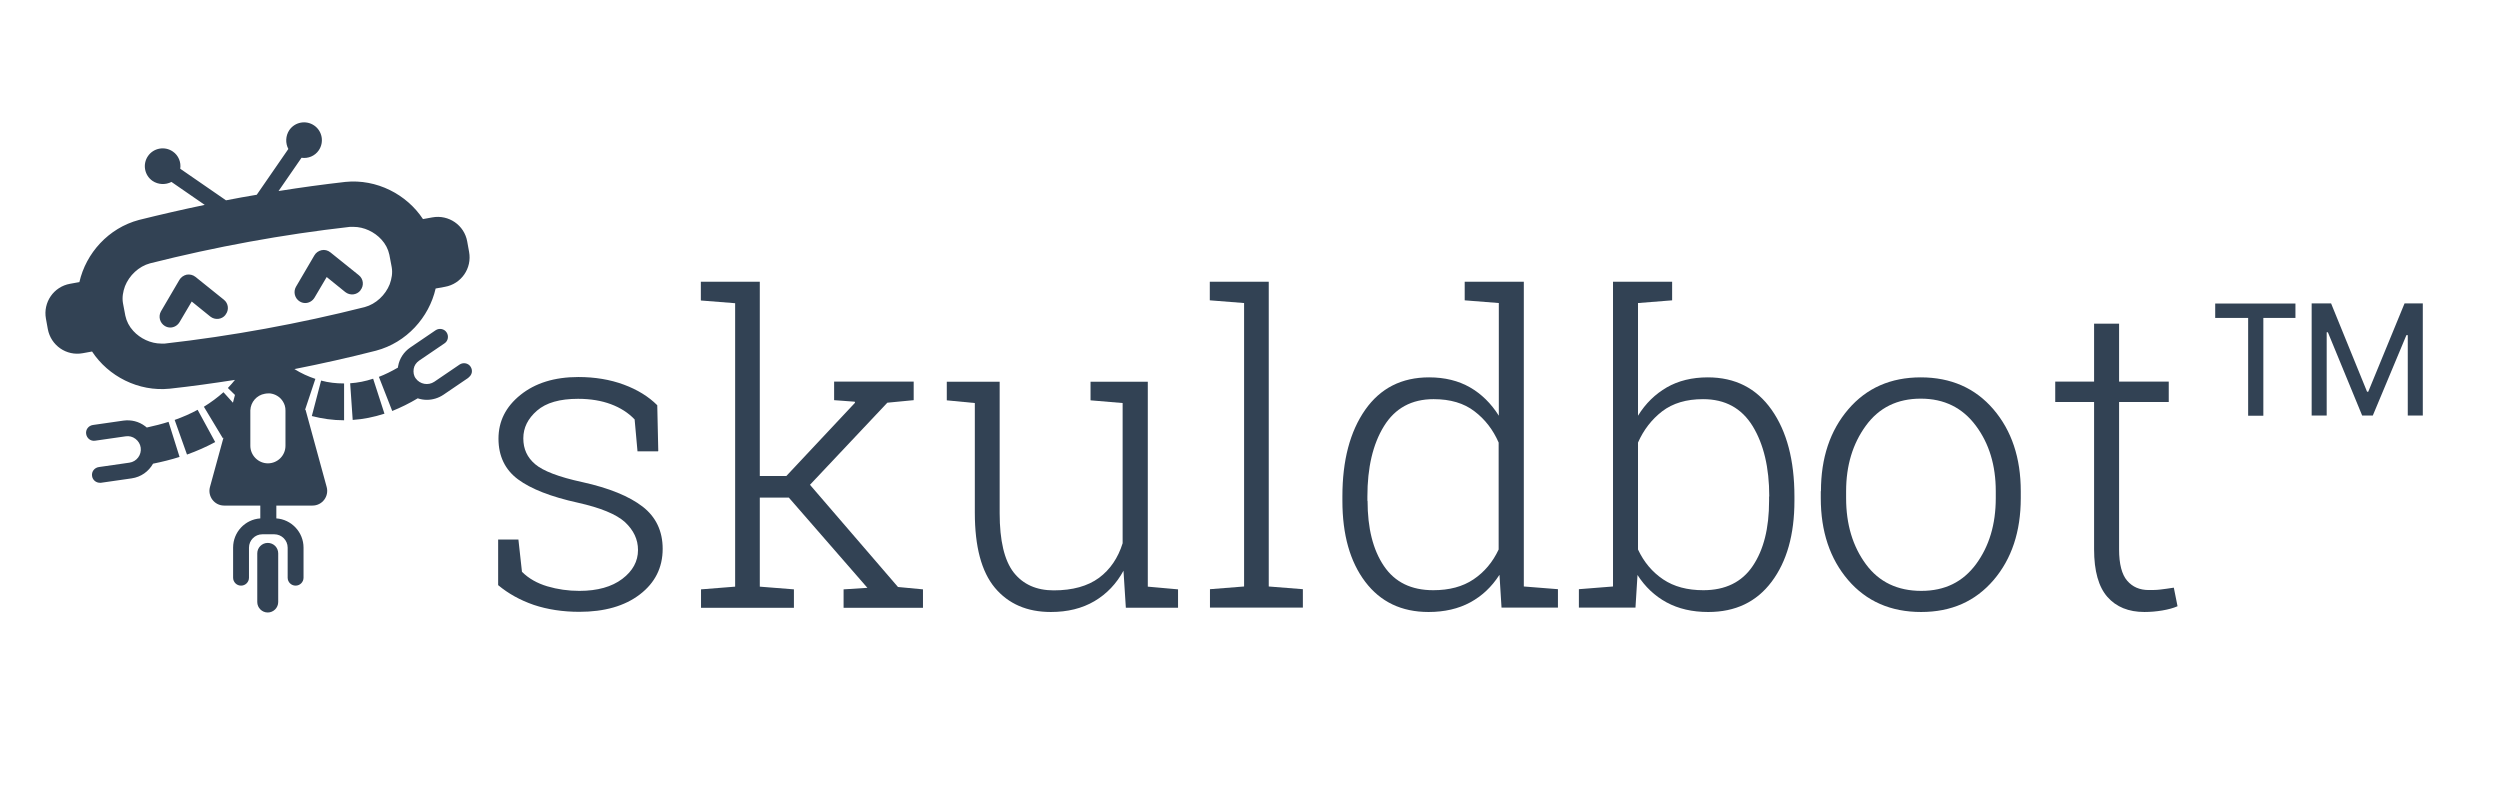 <?xml version="1.0" encoding="UTF-8"?>
<svg id="Layer_1" data-name="Layer 1" xmlns="http://www.w3.org/2000/svg" viewBox="0 0 148 48">
  <defs>
    <style>
      .cls-1 {
        fill: #324254;
      }
    </style>
  </defs>
  <g id="logo-logo">
    <path class="cls-1" d="M18.06,24.26l.61-1.83c-.42-.14-.84-.33-1.24-.58,1.62-.32,3.23-.68,4.83-1.09,1.81-.48,3.14-1.97,3.53-3.68l.55-.1c.97-.17,1.61-1.1,1.43-2.07l-.11-.61c-.17-.97-1.1-1.61-2.07-1.43l-.55.1c-.96-1.46-2.74-2.39-4.6-2.2-1.32.15-2.64.33-3.95.54h0l1.36-1.97c.38.06.79-.1,1.02-.44.33-.48.21-1.14-.27-1.47s-1.14-.21-1.47.27c-.23.34-.24.78-.06,1.12l-1.87,2.71h0c-.61.1-1.21.21-1.82.33l-2.71-1.87c.06-.38-.1-.79-.44-1.02-.48-.33-1.14-.21-1.47.27s-.21,1.14.27,1.47c.34.23.78.24,1.12.06l1.97,1.36h0c-1.3.27-2.6.57-3.89.89-1.81.48-3.14,1.97-3.53,3.68l-.55.1c-.97.17-1.61,1.1-1.43,2.07l.11.61c.18.97,1.1,1.61,2.07,1.43l.55-.1c.96,1.46,2.74,2.39,4.6,2.2,1.29-.14,2.57-.32,3.86-.52-.11.14-.25.3-.42.48l.42.41-.12.46-.56-.62c-.35.31-.74.6-1.16.86l1.12,1.86s.03-.02.04-.03l-.8,2.92c-.15.55.26,1.1.84,1.1h2.14v.76c-.9.06-1.61.81-1.61,1.73v1.78c0,.26.21.47.47.47s.47-.21.47-.47v-1.78c0-.43.35-.79.79-.79h.71c.43,0,.79.35.79.79v1.78c0,.26.21.47.47.47s.47-.21.47-.47v-1.78c0-.92-.72-1.67-1.61-1.73v-.76h2.14c.58,0,.99-.55.84-1.1l-1.25-4.57ZM9.75,20.34c-.07,0-.14,0-.2,0-.63,0-1.25-.3-1.66-.75-.24-.26-.4-.57-.47-.9-.05-.24-.09-.49-.14-.74-.06-.34,0-.68.12-1.01.25-.63.81-1.17,1.48-1.35,3.88-.98,7.86-1.71,11.84-2.16.07,0,.14,0,.2,0,.63,0,1.25.3,1.66.75.24.26.4.57.47.9.05.24.09.49.14.74.06.34,0,.68-.12,1.01-.25.63-.81,1.17-1.48,1.35-3.88.98-7.86,1.71-11.84,2.16ZM16.9,26.39c0,.58-.47,1.04-1.04,1.04s-1.04-.47-1.04-1.04v-2.1c.02-.49.38-.9.86-.98.06-.01.12-.02.19-.02.03,0,.06,0,.09,0,0,0,.02,0,.03,0,.16.02.3.07.43.15.07.04.13.09.18.14.12.12.21.27.26.43h0c.03.09.04.2.04.3v2.06h0ZM12.74,26.17c-.52.28-1.08.53-1.67.74l-.73-2.05c.48-.17.94-.37,1.36-.6l1.04,1.91ZM9.98,24.98l.65,2.07c-.5.16-1.03.29-1.57.4h0c-.26.46-.71.79-1.27.87l-1.81.26s-.04,0-.07,0c-.23,0-.43-.17-.46-.4-.04-.26.14-.49.4-.53l1.81-.26c.43-.06.73-.46.67-.89-.03-.21-.14-.39-.31-.52-.17-.13-.37-.18-.58-.15l-1.81.26c-.26.04-.49-.14-.53-.4-.04-.26.14-.49.4-.53l1.81-.26c.46-.06.91.05,1.28.33.03.03.06.05.1.08h0c.46-.1.89-.21,1.3-.34ZM22.09,22.42l.67,2.07c-.62.2-1.26.33-1.88.37l-.15-2.17c.45-.03.91-.12,1.36-.27ZM20.37,22.71v2.17s-.02,0-.02,0c-.63,0-1.27-.09-1.89-.25l.55-2.1c.44.12.89.17,1.34.17h.02ZM27.75,22.35l-1.5,1.02c-.3.2-.64.3-.98.3-.18,0-.37-.03-.54-.09h0c-.5.3-1.01.55-1.51.75l-.79-2.02c.37-.14.75-.33,1.13-.55,0-.03,0-.06.01-.09.08-.45.34-.84.72-1.1l1.5-1.02c.21-.14.51-.09.65.13.14.21.09.51-.13.65l-1.5,1.02c-.17.12-.29.29-.32.49-.03.2,0,.4.12.56.25.35.74.44,1.1.2l1.5-1.02c.21-.14.51-.09.65.13.14.22.09.49-.13.64ZM16.47,32.76v2.88c0,.34-.28.62-.62.62h0c-.34,0-.62-.28-.62-.62v-2.88c0-.34.28-.62.62-.62h0c.35,0,.62.28.62.62ZM13.35,18.64c-.22.28-.62.32-.9.1l-1.1-.89-.72,1.22c-.12.2-.33.32-.55.32-.11,0-.22-.03-.32-.09-.3-.18-.4-.57-.23-.87l1.09-1.86c.09-.16.26-.27.43-.31.18-.03.37.01.52.13l1.68,1.35c.28.22.32.62.1.89ZM21.34,17.19c-.22.28-.62.32-.9.1l-1.1-.89-.72,1.22c-.12.2-.33.32-.55.32-.11,0-.22-.03-.32-.09-.3-.18-.4-.57-.23-.87l1.09-1.86c.09-.16.25-.27.43-.31s.37.01.52.13l1.68,1.35c.28.22.32.62.1.89Z"/>
  </g>
  <g>
    <path class="cls-1" d="M38.95,26.72h-1.21l-.17-1.89c-.37-.39-.84-.69-1.4-.9-.56-.21-1.21-.32-1.95-.32-1.08,0-1.89.23-2.43.7s-.81,1.01-.81,1.64.23,1.13.7,1.53,1.4.76,2.79,1.06c1.59.35,2.78.84,3.57,1.45s1.19,1.45,1.19,2.5c0,1.11-.45,2.01-1.35,2.7s-2.1,1.03-3.58,1.03c-.99,0-1.89-.14-2.7-.41-.81-.28-1.51-.67-2.11-1.17v-2.7h1.2l.21,1.91c.4.4.9.68,1.5.86.61.18,1.24.27,1.9.27,1.07,0,1.92-.24,2.54-.71s.93-1.04.93-1.71c0-.63-.26-1.17-.77-1.65-.52-.47-1.45-.85-2.79-1.15-1.59-.35-2.77-.81-3.54-1.38-.77-.57-1.16-1.38-1.16-2.41s.43-1.89,1.3-2.59c.87-.7,2.01-1.06,3.43-1.06.98,0,1.88.15,2.69.45.81.3,1.47.71,1.98,1.22l.06,2.71Z"/>
    <path class="cls-1" d="M41.49,17.78v-1.1h3.49v11.5h1.57l4.07-4.34-.02-.06-1.22-.09v-1.1h4.71v1.1l-1.56.15-4.58,4.86,5.21,6.05,1.48.14v1.09h-4.7v-1.09l1.41-.09-4.65-5.34h-1.72v5.27l2.02.16v1.09h-5.5v-1.09l2.02-.16v-16.78l-2.02-.16Z"/>
    <path class="cls-1" d="M66.52,33.77c-.42.78-1,1.39-1.73,1.82-.73.43-1.59.64-2.58.64-1.41,0-2.51-.48-3.31-1.43-.8-.96-1.19-2.44-1.19-4.45v-6.49l-1.66-.16v-1.1h3.13v7.78c0,1.63.28,2.8.83,3.51.56.71,1.35,1.06,2.37,1.06,1.12,0,2.01-.25,2.68-.74.66-.49,1.13-1.18,1.4-2.05v-8.3l-1.9-.16v-1.1h3.39v12.13l1.79.16v1.09h-3.09l-.14-2.2Z"/>
    <path class="cls-1" d="M71.62,17.78v-1.1h3.49v18.04l2.02.16v1.09h-5.5v-1.09l2.02-.16v-16.78l-2.02-.16Z"/>
    <path class="cls-1" d="M88.76,34.04c-.45.7-1.02,1.24-1.72,1.62-.7.38-1.53.57-2.47.57-1.6,0-2.85-.6-3.75-1.79s-1.35-2.79-1.35-4.79v-.26c0-2.14.45-3.84,1.35-5.13.9-1.28,2.16-1.92,3.78-1.92.93,0,1.74.2,2.42.59.68.39,1.25.95,1.71,1.68v-6.67l-2.02-.16v-1.1h3.5v18.04l2.02.16v1.09h-3.34l-.12-1.93ZM80.96,29.65c0,1.62.32,2.9.97,3.86.65.96,1.62,1.43,2.92,1.43.95,0,1.74-.21,2.38-.64.64-.43,1.14-1.02,1.49-1.77v-6.33c-.33-.76-.81-1.38-1.43-1.85-.62-.48-1.43-.72-2.42-.72-1.3,0-2.28.53-2.94,1.6-.66,1.07-.98,2.46-.98,4.16v.26Z"/>
  </g>
  <path class="cls-1" d="M96.81,35.97h-3.34v-1.09l2.02-.16v-18.04h3.5v1.1l-2.02.16v6.67c.45-.73,1.02-1.28,1.71-1.68.68-.39,1.49-.59,2.42-.59,1.62,0,2.88.64,3.78,1.92.9,1.28,1.35,2.99,1.35,5.13v.26c0,2-.45,3.59-1.35,4.79s-2.15,1.79-3.75,1.79c-.95,0-1.77-.19-2.47-.57-.7-.38-1.27-.92-1.72-1.62l-.12,1.93ZM104.74,29.39c0-1.71-.33-3.09-.98-4.16-.66-1.07-1.63-1.6-2.94-1.6-.99,0-1.79.24-2.42.72-.62.48-1.1,1.1-1.43,1.85v6.33c.35.75.85,1.34,1.49,1.77.64.43,1.43.64,2.38.64,1.3,0,2.28-.48,2.92-1.43.65-.96.97-2.24.97-3.86v-.26Z"/>
  <g>
    <path class="cls-1" d="M107.8,29.08c0-1.97.54-3.59,1.62-4.85s2.51-1.89,4.29-1.89,3.22.63,4.3,1.89,1.62,2.88,1.62,4.85v.41c0,1.98-.54,3.6-1.61,4.85-1.08,1.26-2.5,1.89-4.29,1.89s-3.24-.63-4.32-1.89c-1.08-1.26-1.62-2.88-1.62-4.85v-.41ZM109.29,29.49c0,1.55.39,2.85,1.17,3.91s1.88,1.58,3.28,1.58,2.46-.53,3.24-1.58c.78-1.06,1.17-2.36,1.17-3.91v-.41c0-1.53-.39-2.82-1.18-3.88s-1.87-1.6-3.26-1.6-2.47.53-3.25,1.6-1.17,2.36-1.17,3.88v.41Z"/>
    <path class="cls-1" d="M125.45,19.16v3.43h2.94v1.21h-2.94v8.72c0,.87.16,1.49.48,1.86.32.37.74.55,1.27.55.24,0,.47,0,.7-.03s.49-.06.79-.11l.22,1.1c-.25.11-.55.19-.9.25s-.71.09-1.06.09c-.94,0-1.67-.3-2.19-.89-.52-.59-.79-1.53-.79-2.82v-8.72h-2.3v-1.21h2.3v-3.43h1.5Z"/>
    <path class="cls-1" d="M135.88,18.82h-1.89v5.79h-.9v-5.79h-1.95v-.85h4.75v.85ZM142.53,19.84h-.07s-1.99,4.76-1.99,4.76h-.63l-2.03-4.93h-.07v4.93h-.89v-6.64h1.15l2.13,5.23h.07l2.15-5.23h1.08v6.64h-.89v-4.76Z"/>
  </g>
</svg>